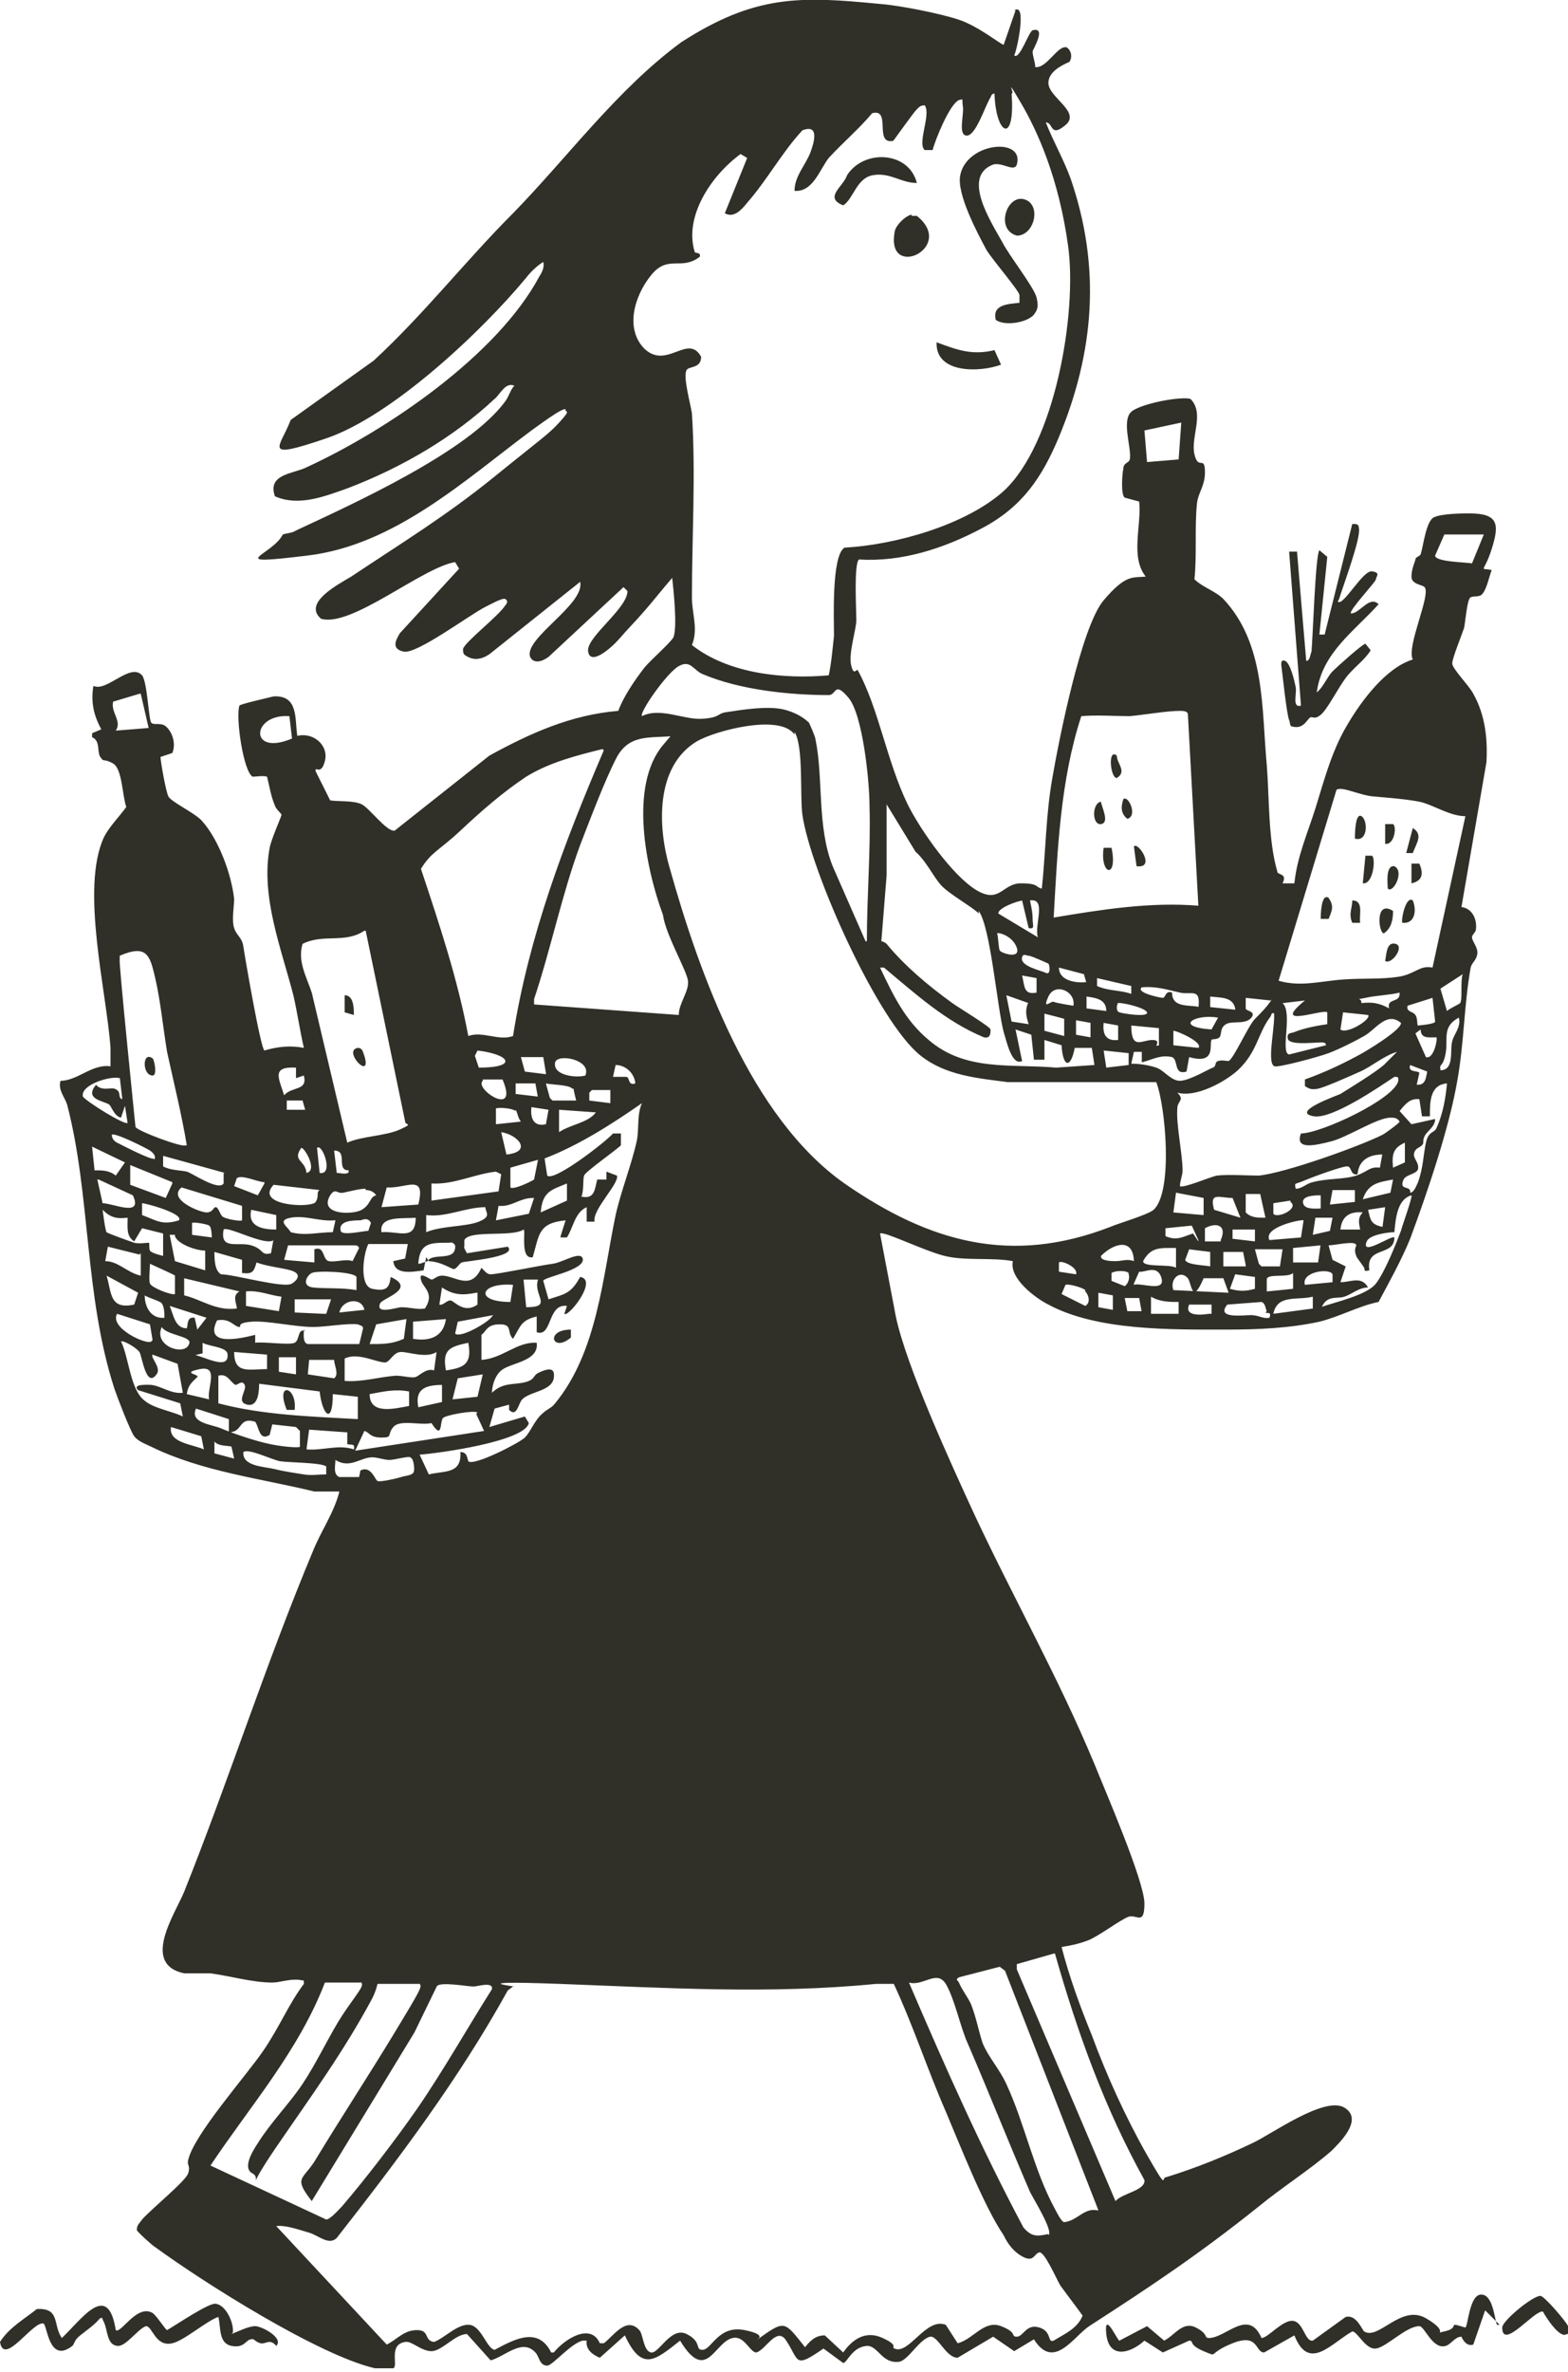 <?xml version="1.0" encoding="UTF-8"?>
<svg id="Layer_1" xmlns="http://www.w3.org/2000/svg" version="1.1" viewBox="0 0 119.2 180.2">
  <!-- Generator: Adobe Illustrator 30.0.0, SVG Export Plug-In . SVG Version: 2.1.1 Build 123)  -->
  <defs>
    <style>
      .st0 {
        fill: #303028;
      }
    </style>
  </defs>
  <path class="st0" d="M77.1.8c1-.7.2,3.1,0,3.4.4.4,1.1-1.8,1.4-1.9,1.1-.3,0,1.5,0,1.6,0,.4.2.8.2,1.2.9.1,1.7-1.7,2.4-1.5.4.3.4.8.2,1.1-.7.3-1.6.8-1.6,1.6,0,1.1,2.5,2.2,1.3,3.2s-.9-.2-1.5-.2c.6,1.5,1.4,2.9,1.9,4.3,2.3,6.7,1.8,13.1-.9,19.6-1.3,3.1-2.8,5.3-5.8,6.9s-6.2,2.6-9.4,2.4c-.4.3-.2,3.9-.2,4.6s-.6,2.5-.4,3.4.4.3.5.4c1.6,2.9,2.2,6.9,3.8,10.2,1,2,3.4,5.4,5.2,6.5s2-.5,3.4-.5,1.1.3,1.6.4c.3-2.8.3-5.6.8-8.4.5-2.9,2.2-11.5,3.9-13.5s2.2-1.7,3.2-1.8c-1.2-1.5-.3-3.9-.5-5.7l-1.1-.3c-.3-.2-.2-1.8-.1-2.2,0-.5.5-.4.5-.8.1-.9-.7-3,.2-3.6s3.7-1.1,4.4-.9c1.1,1.1,0,2.9.3,4.2s.8,0,.8,1.4c0,1-.5,1.5-.6,2.3-.2,1.8,0,4-.2,5.8.6.6,1.6.9,2.2,1.5,3.2,3.4,2.9,8.3,3.3,12.6.2,2.5.1,5.7.8,8.1,0,.3.8.1.4.9h.9c.2-2,1-3.8,1.6-5.7s1.2-4.3,2.4-6.3c1.1-1.9,3-4.4,5-5-.5-1,1.4-4.9.9-5.5-.2-.2-1-.2-1-.8s.3-1.2.3-1.3c0-.2.3-.2.4-.4.2-.6.4-2.5,1-2.8s2.3-.3,2.7-.3c2.2,0,2.3.8,1.7,2.7s-1,1.4,0,1.6c-.2.5-.4,1.6-.8,1.9-.3.2-.8,0-.9.3-.2.4-.3,1.7-.4,2.2-.2.6-.9,2.3-.9,2.7s1.3,1.7,1.6,2.3c.9,1.6,1.1,3.4,1,5.2l-1.9,11c.8.1,1.2.9,1.1,1.7,0,.2-.3.4-.3.6,0,.3.5.8.4,1.3s-.4.6-.5,1c-.5,2.8-.5,5.7-1,8.5-.6,3.6-2.3,8.6-3.6,12.1-.7,1.7-1.6,3.3-2.4,4.8-1.5.3-2.9,1.1-4.5,1.5-2.3.5-4.7.6-7.1.6-4.1,0-9.8.1-13.5-1.9-1-.5-3-2-2.7-3.3-1.6-.3-3.6,0-5.2-.4s-4.6-1.9-4.9-1.7c.4,2.1.8,4.2,1.2,6.3.8,3.8,4.2,11.2,6,15.1,3,6.4,6.3,12.2,9.1,18.9.8,2,3.8,8.9,3.8,10.6s-.6.8-1.2,1-2.3,1.5-3.1,1.8-1.4.4-2,.5c.6,2.3,1.4,4.5,2.3,6.7,1.1,3,2.6,6.3,4.2,9.1s1.1,1.7,1.4,1.7c2.3-.7,4.5-1.6,6.6-2.6,1.5-.7,5.5-3.6,7-2.7s-.4,2.7-1,3.3c-1.6,1.4-3.8,2.8-5.5,4.2-4.5,3.6-8.1,6-12.9,9.1-1.2.8-2.7,3.4-4.2,1l-1.5.9-1.6-1.1-2.7,1.6c-.9,0-1.5-1.7-2.1-1.6-.8.2-1.6,1.7-2.3,1.9-1.3.2-1.6-1.1-2.4-1.2-1.2,0-1.6,1.3-1.9,1.3l-1.5-1.1c-2.3,1.6-1.8.9-2.9-.7-.7-.9-1.5.8-2.2,1-.5,0-.9-1.3-1.8-1.1-1.4.3-2,3.5-4,.2-1.9,1.5-2.9,2.4-4.2-.4l-1.9,1.7c-.5-.2-1.1-.6-1-1.3h-.3c-.9.2-2.3,1.9-2.7,1.9-.6,0-.6-.7-.9-1-1-1.1-2.3.3-3.4.6l-1.8-2c-.9,0-1.9,1.3-2.7,1.3s-1.5-.8-2-.7c-1.3.2-.5,1.8-.9,2-.4,0-.9,0-1.4,0-4.3-1-13-6.5-16.7-9.2-.2-.1-1.4-1.2-1.4-1.3,0-.4.2-.5.4-.8.7-.8,3.3-2.9,3.5-3.5s-.1-.6,0-1c.4-1.9,4.4-6.4,5.7-8.3s1.9-3.5,3.1-5.1c0-.4,0-.2-.3-.3-.8-.1-1.5.2-2.1.2-1.5,0-3.2-.5-4.7-.7-.7,0-1.4,0-2,0-3.3-.7-.7-4.5,0-6.2,3.4-8.5,6.2-17.3,9.8-25.9.6-1.5,1.6-2.9,2-4.5h-1.9c-4.1-1-8.5-1.5-12.4-3.4-.4-.2-1-.4-1.3-.8s-1.3-3-1.5-3.6c-2.3-7.1-1.8-14.7-3.6-21.6-.2-.6-.7-1.1-.5-1.8,1.3,0,2.4-1.3,3.8-1.1,0-.5,0-.9,0-1.4-.3-4.3-2.3-12.1-.5-16,.4-.8,1.2-1.6,1.7-2.3-.3-.8-.3-2.9-1-3.3s-.7-.1-.9-.4c-.4-.4,0-1.3-.7-1.6v-.3s.7-.3.7-.3c-.6-1.1-.8-2.1-.6-3.3,1,.5,2.8-1.8,3.7-.8.4.5.5,3.4.7,3.6s.6,0,1,.2c.6.4.9,1.4.6,2.1l-.9.3c0,.3.4,2.6.6,3s1.9,1.2,2.5,1.8c1.3,1.4,2.3,4.1,2.5,6,0,.5-.2,1.6,0,2.2s.6.7.7,1.4,1.3,7.7,1.6,7.9c1-.3,2-.4,3-.2-.3-1.3-.5-2.7-.8-4-.9-3.5-2.5-7.5-1.8-11.2.1-.6.9-2.4.9-2.5s-.4-.4-.5-.7c-.3-.7-.4-1.4-.6-2.2-.3-.1-.8,0-1.1,0-.7-.4-1.3-4.5-1-5.4,0-.1,2.2-.6,2.6-.7,1.9-.1,1.6,1.7,1.8,3,1.2-.3,2.4.7,2.1,1.9s-.8.3-.7.8l1.1,2.2c.7.1,1.8,0,2.4.3s1.9,2.1,2.5,2l7.2-5.7c3.1-1.7,6.2-3.1,9.8-3.4.4-1.1,1.3-2.4,2-3.3.5-.6,2-1.9,2.2-2.3.3-.8,0-3.6-.1-4.5-.7.8-1.4,1.7-2.1,2.5-.6.7-1.3,1.4-1.9,2.1s-2.3,2.2-2.4.9c0-1.1,3-3.2,3-4.5l-.3-.3-5.7,5.3c-.4.3-1.1.6-1.4,0-.5-1.4,4.2-4,3.8-5.7l-6.9,5.5c-.6.4-1.2.5-1.8.1-.2-.1-.2-.3-.2-.5.1-.5,2.7-2.5,3.2-3.3.2-.2.2-.4,0-.5s-1.1.4-1.5.6c-1.2.6-5.2,3.6-6.2,3.4s-.6-.9-.3-1.4l4.5-4.9-.3-.5c-2.5.4-7.9,5-10.2,4.3-1.4-1.2,1.3-2.6,2.3-3.2,3.9-2.6,7.2-4.6,10.9-7.6s4.1-3.2,5-4.2.3-.6.4-.9c-.2-.2-2.3,1.4-2.6,1.6-5.1,3.8-10.4,8.7-17,9.5s-2.7,0-1.9-1.6c.3-.1.7-.1,1-.3,4.5-2.1,13.1-6,15.9-9.8.3-.4.4-.9.7-1.2-.7-.3-1.1.7-1.5,1-3.1,2.9-7,5.2-11.2,6.8-1.7.6-3.7,1.4-5.5.6-.6-1.7,1.4-1.7,2.4-2.2,6.1-2.8,14.5-8.5,17.7-14.5.2-.3.4-.7.3-1.1-.5.3-1,.8-1.3,1.2-3.4,4.1-10.2,10.5-15.2,12.2s-3.5.7-2.7-1.4l6.3-4.5c3.8-3.5,7-7.6,10.6-11.2,4.2-4.3,7.9-9.4,12.8-13C57.4-.4,60.8-.3,66.9.3c1.4.1,4.5.7,6,1.2s3.2,1.9,3.4,1.9l.9-2.6ZM75.8,7.1c-.3,0-.4,0-.5.3-.4.6-1.1,2.9-1.8,2.9s-.2-1.6-.3-2.2.1-.6-.3-.5c-.7.3-1.8,3-2,3.8h-.6c-.6-.5.5-2.7,0-3.4-.3,0-.4.1-.6.3-.3.3-1.7,2.3-1.8,2.4-1.5.3-.1-2.5-1.6-2.1-1,1.2-2.2,2.2-3.3,3.4-.7.9-1.2,2.6-2.6,2.5,0-1.1.8-1.9,1.2-2.9.3-.8.7-2.2-.6-1.7-1.5,1.6-2.7,3.8-4.2,5.5-.4.5-1,1.2-1.7.8l1.7-4.2-.5-.3c-2.2,1.6-4.3,4.7-3.5,7.4,0,.2.5,0,.4.4-1.4,1.1-2.4-.2-3.7,1.4s-2,4.1-.5,5.6c1.7,1.6,3.3-1.2,4.3.6,0,.9-.9.7-1.1,1-.3.5.3,2.6.4,3.3.3,4.6,0,9.4,0,14,0,1.2.5,2.4,0,3.6,2.8,2.2,7,2.6,10.4,2.3.2-.9.3-2.1.4-3,0-1.2-.2-6.1.8-6.7,3.8-.2,9.2-1.7,12.1-4.3,3.9-3.6,5.6-13.5,4.9-18.6s-2.3-8.7-3.6-10.9-.4-.6-.7-.7c.3,3.9-1.2,3.2-1.3,0ZM89.8,32.1l-2.8.6.2,2.4,2.4-.2.2-2.8ZM112.9,40.6h-3.1s-.7,1.6-.7,1.6c0,.5,2.4.5,2.8.6l.9-2.2ZM65.9,71.5c0-3.5.3-6.9.2-10.3,0-1.8-.5-6.9-1.6-8.2s-.9-.2-1.5-.2c-3,0-6.8-.4-9.6-1.6-.7-.3-.9-1.1-1.8-.6s-3,3.5-2.8,3.8c1.4-.7,3.2.3,4.6.2s1.1-.4,1.8-.5c1.3-.2,3.2-.5,4.4-.2s1.8.9,1.9,1c.1.2.5,1.1.5,1.3.6,2.9.1,6.6,1.3,9.6l2.5,5.7ZM10.6,52.7l-2,.6c-.2.8.7,1.5.2,2.2l2.5-.2-.6-2.6ZM91.1,68.8l-.8-14.6c-.1-.2-.4-.2-.6-.2-1,0-2.7.3-3.8.4-1.2,0-2.5-.1-3.7,0-1.6,4.9-1.8,10.1-2.1,15.3,3.6-.6,7.3-1.2,11-.9ZM22,54.4c-2.9-.2-3.1,3.1.2,1.7l-.2-1.7ZM60.4,55.8c-1.1-1.6-6-.3-7.4.5-3.2,1.9-3,6.5-2.1,9.6,2.3,8.2,6.2,19,13.3,24,6.5,4.5,12.7,6.2,20.2,3.3.7-.3,2.8-.9,3.3-1.3,1.5-1.4.9-7.9.2-9.7h-11.3c-2.3-.3-4.7-.5-6.6-2-3.3-2.6-8.4-14.1-9-18.3-.2-1.4.1-5.2-.6-6.3ZM51.3,55.9c-1.8.2-3.4-.2-4.4,1.6-.9,1.7-2.1,4.9-2.8,6.7-1.4,3.8-2.2,7.8-3.5,11.7v.4s11,.8,11,.8c0-.9.8-1.8.7-2.6s-1.7-3.5-1.9-5c-1.3-3.5-2.6-9.8,0-12.9s.7-.3.8-.7ZM45.8,56.9c-2,.5-4,1-5.8,2.1-1.8,1.2-3.4,2.6-5,4.1s-2.2,1.6-3,2.9c1.4,4.2,2.8,8.4,3.6,12.7,1.1-.4,2.3.4,3.4,0,1.2-7.6,3.9-14.7,6.9-21.7ZM111.4,62c-1.2,0-2.5-.9-3.5-1.1s-2.4-.3-3.5-.4-2.4-.8-2.8-.5l-4.4,14.5c1.7.5,3.3,0,5-.1,1.4-.1,2.8,0,4.1-.2s1.6-.9,2.6-.7l2.5-11.5ZM74.4,69.4c-.3-.4-2.3-1.5-2.9-2.2s-1.1-1.8-1.9-2.5l-2.2-3.6v5.4s-.4,5-.4,5c.1,0,.3.1.4.2,1.4,1.7,3.2,3.2,5,4.5.4.3,2.9,1.8,2.9,2,0,.3,0,.7-.5.6-2.9-1.2-5.2-3.3-7.6-5.3h-.3c1,2.1,1.9,4,3.7,5.5,2.8,2.4,6.2,1.8,9.7,2.1l2.9-.2-.2-1.3h-1.3c-.3,1.6-.9,1.5-1-.2l-1.3-.4v1.5c0,0-.8,0-.8,0l-.2-1.9-1.2-.4.5,2.4c-.8.4-1.2-1.6-1.4-2.2-.5-1.9-1-8-1.9-9.2ZM77.8,68.4c-.4,0-2,.6-1.9,1l3,1.8c-.3-.9.7-3-.6-2.8.1.5.2.9.2,1.4s.2.8-.3.7l-.5-2.1ZM27.7,70.7c-1.5,1-3.1.2-4.7,1-.4,1.3.3,2.5.7,3.7l2.7,11.4c1.1-.5,2.9-.5,4-1s.4-.3.4-.6l-3-14.5ZM76,72.2c.1.2,1.6.7,1.3-.2s-1.4-1.2-1.5-1.1c.1.3.1,1.1.2,1.3ZM14.2,87c-.4-2.4-1-4.8-1.5-7.1-.3-1.8-.5-3.9-.9-5.6s-.6-2.6-2.7-1.7v.3c-.1,0,1.2,12.7,1.2,12.7.1.3,3.6,1.6,3.8,1.4ZM79.7,73.2c0,0-1.3-.6-1.5-.6s-.4-.2-.5.1c-.2.7,1.4,1,1.8,1.2.4.2.3-.6.2-.7ZM82.6,74.7l-.2-.7-1.9-.5c0,1,1.3,1.2,2.1,1.1ZM111,76.2c.2-.3,0-1.7.2-2.2l-1.7,1.1.5,1.7c.2-.2.9-.5,1-.6ZM78.8,74.3l-1.1-.2c.2.8.1,1.5,1.1,1.3v-1.1ZM86,74.9l-2.6-.6v.6c.9.4,1.8.3,2.6.6v-.5ZM81.6,76.4c.2-1.1-1.4-1.8-1.9-.7s.2.3.4.4,1.5.3,1.5.3ZM91.1,76.6c.2-1.6-.5-1-1.4-1.2s-1.8-.5-2.9-.4c-.5.4,1.4.8,1.6.8s.2-.6.7-.4c0,1.2,1.3.9,2.1,1.1ZM106.4,75.4c-.8.2-1.7.2-2.6.4s-.3-.1-.3.4c.8-.1,1.4,0,2.1.4-.2-.8.8-.4.8-1.1ZM78.2,76.2l-1.7-.6.4,2,1.3.2c-.2-.6-.3-1.1,0-1.7ZM84.1,76.8c0-.9-.8-1-1.5-1.1v.9s1.5.2,1.5.2ZM93.9,76.6c-.2-.9-1.1-.8-1.9-.9v.8s1.9.2,1.9.2ZM96.6,76l-1.9-.2c0,.3,0,.6,0,.8s.7.2.5.6c-.4.7-1.5.3-2,.6s-.3.8-.5,1-.6.1-.6.2c-.2.3.4,1.9-1.7,1.3l-.2,1.1c-1,.3-.6-.9-1.1-1.1-.9-.2-1.5.2-2.3.4v-.8s-.6,0-.6,0l-.2.9c.6,0,1.3.1,1.9.3s1.1,1,1.8,1,2.2-.9,2.5-1,.1-.4.4-.5.6,0,.8,0c.4-.2,1.5-2.7,2-3.2s.9-.9,1.3-1.5ZM107.8,77.9s1.3-.1,1.3-.3l-.2-1.8-1.9.6c-.1.5.4.4.6.7s.1.8.2.8ZM99.2,76l-1.7.2c.8.7-.2,3.8.5,3.9l2.8-.7c0-.3-.4-.2-.7-.2-.4,0-2.1.2-2.2-.3s.3-.4.5-.5c.7-.3,1.8-.5,2.5-.6v-.9c-.3-.3-4.4,1.3-1.7-.9ZM85,76.2c-.1.1-.2.6.1.7s2.2.4,2.1,0c-.2-.4-2.1-.8-2.3-.7ZM80.9,78.7v-1.3c.1,0-1.5-.4-1.5-.4v1.3s1.5.4,1.5.4ZM97,77c-.4-.1-.3,0-.4.2-1,1.3-1,2.7-2.5,4.1-1,.9-3.2,2.1-4.6,1.7.6.6,0,.6,0,1.2-.1,1.2.4,3.5.4,4.7,0,.4-.2.8-.2,1.2.2.2,2.3-.7,2.8-.8.9-.1,2.3,0,3.2,0,2-.2,7.6-2.2,9.4-3.1.2-.1,1.3-.9,1.3-1-.2-.3-.4-.3-.7-.3-1,0-3.3,1.5-4.5,1.8s-2.8.7-2.3-.6c1.5,0,7.1-2.6,7.4-4,0-.3,0-.3-.3-.3-1.2.8-4.7,3.2-6.1,3-1.9-.3,1.8-1.6,2-1.7.8-.5,2.6-1.6,3.3-2.2.3-.3.7-.7,1-1-1,.3-1.9,1.1-2.8,1.5s-2.7,1.2-3.2,1.3-.7,0-1-.2v-.5c1.4-.5,2.7-1.1,4-1.8.6-.3,3.4-2,3.3-2.5-1.1-.9-1.9.5-2.8,1-.7.4-1.9,1-2.7,1.3s-3.8,1.1-4.1,1c-.7-.2.2-3.6-.1-4.3ZM104,77.1l-1.9-.2-.2,1.3c.5.4,2.4-.8,2.1-1.1ZM92.6,77.3c-1.8-.3-3.4.7-.5.9l.5-.9ZM109.5,81.3c1.1,0,.7-1.6.9-2.2.1-.5.7-1.1.5-1.8-1.3.7-.8,1.6-1,2.7s-.5.8-.4,1.2ZM82.9,77.7l-1.1-.2v1.1s1.1.2,1.1.2v-1.1ZM85,77.9l-1.1-.2c-.1.9.2,1.4,1.1,1.3v-1.1ZM88.1,78.1l-2.1-.2c0,1.9.8,1.1,1.6,1.1s0,.6.5.4v-1.3ZM91.1,79.6c.4-.4-1.6-1.3-1.9-1.3v1.1s1.9.2,1.9.2ZM109.1,78.8c-.5,0-1.1.1-1.1-.6l-.4.3.8,1.8c.6.2.9-1.4.8-1.5ZM36.4,81.1c3,0,2.4-1-.1-1.3l-.2.4.3.9ZM85.8,80l-1.9-.2.2,1.3,1.7-.2v-.9ZM41.5,81.5l-.2-1.2h-1.7c0,0,.3,1.1.3,1.1l1.6.2ZM44.5,81.7c.5-1.2-2.1-1.7-2.3-1-.2,1,1.6,1.2,2.3,1ZM48.3,82.4c0-.8-.7-1.5-1.5-1.5l-.2.9c.3,0,.7,0,1,0s.1.7.7.5ZM107.8,82.4c.6,0,.6-.6.7-1l-1.3-.5c-.2.6.6.4.7.6l-.2.9ZM22.5,81.1c-1.9-.1-1.3.8-.9,2.1.6-.7,1.8-.3,1.5-1.5l-.6.2v-.8ZM9.1,81.9c-.7-.2-3,.5-2.8,1.4.3.4,3.2,2.2,3.4,2l-.2-1.3-.3.9c-.5-.1-.7-.8-.9-1-.5-.3-1.9-.4-1-1.5.4.5,1.1.2,1.4.3.6.2.2.7.6.8l-.2-1.7ZM36.7,82.1c-.7.6,2.8,2.9,1.5-.1h-1.5ZM40.9,83.4l-.2-1.1h-1.5c0,0,0,.8,0,.8l1.7.2ZM43.5,82.7c-.2-.3-1.6-.3-2-.4l.3,1.1.2.2h1.8s-.2-.8-.2-.9ZM110,82.3c-1.3.1-1.3,1.4-1.3,2.5h-.6s-.2-1.3-.2-1.3c-.7-.1-1.1.4-1.5.9l.9,1,1.8-.4c0,.6-.6.9-.8,1.3s0,.5-.2.7-.5.2-.6.6.4.7.3,1.2c-.1.4-.9.4-1.1.8-.4.9.6.4.5,1,.3,0,.5-.6.6-.8.4-1.1.4-2.1.6-3s.6-.7.8-1.1c.5-1.1.7-2.3.8-3.4ZM46.4,82.8h-1.4s-.2.2-.2.2v.6c0,0,1.6.2,1.6.2v-.9ZM23.1,83.6h-1.3s0,.7,0,.7h1.4s-.2-.7-.2-.7ZM32.4,95.5l-.2,1c-.8.1-2.2.4-2.3-.7l.9-.2.2-1.1h-3c-.4.8-.7,3.2.3,3.4s1.3,0,1.4-.9c2,.9-.6,1.6-.8,2-.4.9,1.3.3,1.6.3.7,0,1.2.2,1.8.1.8-1.2-.2-1.6-.3-2.2-.2-.7.7,0,.8,0,.2,0,.4-.3.8-.3,1,0,2.2,1.2,3-.6.2.2.4.5.7.5.5,0,3.9-.7,4.7-.8s2.1-1,2.3-.4c.2.9-3,1.4-3,1.7l.4,1.4c1.2-.4,1.7-.4,2.4-1.7,1.4.2-.9,3.1-1.2,2.8l.2-.6c-1.5-.2-1.1,2.4-2.3,2v-1.2c-1.2.3-1.2.7-1.8,1.7-.5-.5,0-1.1-1-1.1s-1,.5-1.4.8v1.9c1.6-.1,2.7-1.4,4.2-1.3.2,1.5-2.2,1.5-2.8,2.2-.4.4-.6,1.1-.6,1.6.8-.8,1.7-.6,2.5-.8s.6-.5,1-.7,1.1-.5,1.2,0c.2,1.4-1.7,1.3-2.4,2-.3.3-.4,1.4-1,.8v-.4s-1.1.3-1.1.3l-.4,1.4,2.7-.8.3.5c-.3,1.4-6.9,2.3-8.3,2.4l.7,1.5c1.2-.3,2.5,0,2.4-1.7.5,0,.5.4.6.7.4.4,3.9-1.4,4.3-1.8s.7-1.2,1.2-1.7.8-.5,1.1-.9c3.2-3.9,3.6-9.5,4.6-14.3.4-1.8,1.2-3.8,1.6-5.6.2-.9,0-2,.4-2.9-2.3,1.6-4.8,3.2-7.4,4.2l.2,1.3c.5.5,4.5-2.6,5-3.2h.6s0,.9,0,.9c-.4.4-2.7,2-2.8,2.3s0,1.1-.2,1.6c1,.2,1-.5,1.2-1.3h.7s0-.6,0-.6l.8.3c.2.6-1.9,2.6-1.7,3.5h-.6s0-1.1,0-1.1c-.9.4-1,1.5-1.5,2.3h-.5c0-.1.4-1.3.4-1.3-2.1.2-2,1.1-2.5,2.8-1,.2-.5-2.1-.7-2.1-.9.6-4.1,0-4.5.8v.5c-.1,0,.2.5.2.5l3.1-.5c.8.8-3.3,1.1-3.5,1.2s-.4.5-.6.5-1-.6-2-.6c.4-.7,2.2.1,2.1-1.2-.2-.3-.3-.2-.5-.2-1.4,0-2.2,0-2.3,1.6.3,0,.5-.2.8-.2ZM39.2,84.4c-.2-.2-1.2-.3-1.5-.2v1.2s1.9-.2,1.9-.2c-.2-.2-.3-.8-.4-.9ZM41.7,84.3l-1.3-.2c-.1.9.2,1.5,1.1,1.3l.2-1.1ZM45.3,84.5l-2.8-.2v1.7c.9-.6,2.2-.7,2.8-1.5ZM38.5,87.7c2-.2.9-1.5-.4-1.7l.4,1.7ZM11.7,88.1c.2-.2,0-.5-.3-.7s-2.7-1.4-2.9-1.2c0,.3.2.5.4.6s2.7,1.4,2.8,1.2ZM105.9,88.7l.9-.4v-1.5c-.9.4-1,.9-.9,1.9ZM7.2,88.9c.6,0,1.1,0,1.6.4l.7-1-2.5-1.2.2,1.9ZM23.3,89.1c.9-.2-.2-2-.4-1.9-.7,1,.3.9.4,1.9ZM24.3,89.1c1.1.2.2-2.3-.2-1.9l.2,1.9ZM26.5,88.9c-1,0,0-1.5-1.1-1.5l.2,1.7c.3,0,1,.2.9-.2ZM17.1,89.1l-4.7-1.3v.8c.5.3,1.4.3,1.8.4s2.4,1.5,2.8.9v-.8ZM105.1,87.7c-1,0-1.8.4-1.9,1.5-.6.1-.4-.6-.8-.6s-2.6.8-3.3,1.1-.7.1-.6.6c.5,0,.8-.4,1.3-.5,1.1-.3,2.4-.2,3.3-.5s1-.7,1.8-.6l.2-1.1ZM40.9,88.1l-2.1.6v1.5c.2.2,1.5-.4,1.8-.6l.3-1.5ZM13.1,89.8l-3.2-1.3v1.5s2.7,1,2.7,1l.5-1.1ZM32.8,91.2l5.1-.7.2-1.3-.4-.2c-1.7.2-3.2,1-4.9.9v1.3ZM20.1,89.8c-.5,0-1.7-.6-2.1-.3l-.2.6,1.8.7.5-.9ZM7.4,89.6l.4,1.8c.8,0,3.1,1.1,2.3-.6l-2.6-1.2ZM105.9,89.6c-1.1.2-1.9.3-2.3,1.5l2.1-.5.2-1ZM41.1,92.1l2-.9v-1.3c-1.2.5-1.9.6-2,2.3ZM24.3,90.4l-3.5-.4c-1.5,1.6,2.9,1.8,3.2,1.3s0-.7.3-.9ZM31.8,91.5c.6-2.4-.9-1.2-2.4-1.3l-.4,1.5,2.8-.2ZM18.4,91.6l-4.6-1.4c-1.1.9,1.4,1.9,1.9,1.9s.5-.4.7-.4.3.5.5.7,1.4.4,1.5.3v-1.1ZM27.8,90.3c-.5,0-1.2.2-1.7.3s-.6-.4-1,.2c-.9,1.5,1.7,1.5,2.4,1.1s.6-1,1.1-1.1c-.2-.3-.5-.4-.8-.4ZM103,90.4h-1.7c0,0-.2,1.1-.2,1.1l1.9-.2v-.9ZM91.5,91l-2.1-.4-.2,1.5,2.3.2v-1.3ZM96.2,92.5l-.4-1.8h-1.1c0,.1,0,1.4,0,1.4.4.4.9.4,1.4.4ZM93.7,91c-1,0-1.8-.5-1.4.9l2,.6-.6-1.5ZM100.4,90.8c-.4,0-1.6,0-1.3.7.2.4,1,.3,1.3.3v-.9ZM100.4,99.3c1.1-.4,3.5-.9,4.2-1.8s1.6-3.2,1.9-4c.1-.4.9-2.6.8-2.7-1.1.3-1.2,1.8-1.3,2.8-.5,0-1.9.2-2.1.7-.5,1.2,1.9-.5,2.1-.3,0,1.5-2.2.6-1.9,2.5-.5.1-.3,0-.4-.2s-.6-.8-.6-.9c-.2-.5,0-.7,0-.8,0-.4-1.6,0-2.1,0l.3,1.1,1,.5-.4,1.2c.8,0,1.6-.5,2.1.4-.7,0-1.2.5-1.8.7s-1.4-.2-1.8,1ZM40.5,91c-1,0-1.6.7-2.6.6l-.2,1.1,2.5-.5.4-1.2ZM98.1,91.2l-1.3.2v.8c.3.4,2-.4,1.3-.9ZM13.6,92.7c.4-.5-2.5-1.3-2.8-1.3v.9c1.1.4,1.5.8,2.8.4ZM36.9,91.7c-1.5,0-3,.8-4.5.6v1.3c1.2-.5,3-.4,4-.8s.5-.7.5-1.1ZM105.3,91.7l-1.3.2c.2.8.2,1.1,1.1,1.3l.2-1.5ZM9.7,92.5c-.8.1-1.3,0-1.9-.6,0,0,.2,1.6.3,1.7s1.8.7,2.1.8,1,0,1.1,0,0,.4.1.6,1,.4,1,.4v-1.7c0,0-1.6-.4-1.6-.4l-.6,1c-.6-.4-.5-1-.5-1.7ZM21,92.3l-1.9-.4c-.3,1.3.9,1.5,1.9,1.5v-1.1ZM103.6,92.1c-1-.1-1.6.3-1.7,1.3h1.5c-.1-.5-.2-.9.2-1.3ZM25.4,92.7c-1.1.1-2.2-.4-3.3-.2s-.2.7,0,1.1c1.1.3,2.1,0,3.2,0l.2-.9ZM31.6,92.5c-.9.1-2.8-.2-2.6,1.1,1.3-.1,2.6.7,2.6-1.1ZM101.3,92.5h-1.3c0,0-.2,1.3-.2,1.3l1.3-.3.2-1ZM27.4,92.7c-.5,0-1.7,0-1.5.8.1.4,1.7,0,2.1,0l.2-.6c-.2-.4-.5-.3-.8-.2ZM99.1,92.7c-.1-.1-3.1.5-2.6,1.5l2.4-.2.2-1.3ZM15.9,93.1c-.1-.1-1.2-.3-1.3-.2v.9s1.5.2,1.5.2c0,0,0-.8-.2-.9ZM91.1,94.2l-.5-1.1-2,.2v.6c.9.4,1.4,0,2.1-.2l.4.6ZM92.8,94.2c.5-1.1-.3-1.4-1.2-.9v1c0,0,1.2,0,1.2,0ZM95.4,94.2v-.8s-1.7,0-1.7,0v.7s1.7.2,1.7.2ZM20.8,94.2c-.6.5-3.5-1.1-3.8-.8-.3,1.6,1.1.9,2.1,1.2s.7.8,1.5.6l.2-1.1ZM13.3,93.8h-.4c0,0,.4,2,.4,2l2.3.7v-1.5c-.7,0-2.1-.5-2.3-1.1ZM23.9,94.9c.8-.3.6.8,1.1.9s1.3-.2,1.8,0l.5-1c-.1-.2-.2-.2-.4-.2-1.6,0-3.3,0-5,0l-.3,1.1,2.3.2v-.9ZM86.2,95.9c0-1.9-1.5-1.5-2.5-.5-.1.4.9.4,1.1.4.5,0,.9-.2,1.4,0ZM100.4,94.6l-2.1.2v1.1c0,0,1.9,0,1.9,0l.2-1.4ZM10.6,95.3l-2.4-.6-.2,1.1c1,0,1.7.9,2.7,1.1v-1.7ZM89.4,94.8c-1.2,0-1.9-.1-2.5,1,0,.5,2,.2,2.5.5v-1.5ZM92,95.1l-1.6-.2-.3.8c.1.4,1.5.4,1.9.5v-1.1ZM94.7,96.1l-.2-1h-1.5c0,0,0,1.1,0,1.1h1.7ZM97.5,94.9h-2.1s.3,1.1.3,1.1l.2.2h1.4s.2-1.3.2-1.3ZM18.4,95.7l-2.1-.6c0,.5,0,1.4.5,1.7,1,0,4.8,1.1,5.4.7s.6-.8-.1-1-1.8-.3-2.6-.6c-.2.7-.3.9-1.1.8v-.9ZM13.3,98.2v-1.3c.1,0-1.9-.9-1.9-.9,0,.4-.1,1.2,0,1.5s1.6.9,1.9.8ZM81.8,96.8c.2-.5-1.1-1.1-1.3-.9v.7s1.3.2,1.3.2ZM85.8,96.7c-.2-.2-1-.2-1.3,0v.6s1,.4,1,.4c.3-.2.4-.7.3-.9ZM101.3,97.4v-.6c-.2-.5-2.4-.2-2.1.8l2.1-.2ZM27.1,97.9v-.9c-.2-.4-3-.5-3.4-.3s-.8,1,.1,1.1,2.2,0,3.3.2ZM86.2,97.6c.5-.2,2.4.6,2.1-.5s-1.3-.4-1.7-.5l-.4.9ZM98.3,97.8v-1.1c-.4.4-2,0-2,.5v.9c.1,0,2-.2,2-.2ZM10.2,99.1l.3-.9-2.4-1.3c.4,1.3.2,2.6,2.1,2.2ZM90.3,97.1c-.6-.7-1.4.1-1.1.9l4.2.2-.4-1.1h-1.5c-.9,2.1-.9.4-1.2,0ZM95.4,97l-1.5-.2-.4,1.1c.7.2,1.2.2,1.9,0v-.9ZM18,99.3c-.1-.5-.3-.9.2-1.2l-4.2-1v1.3c1.3.3,2.4,1.2,4,1ZM40.9,97.2h-1.1s.2,2.1.2,2.1c2.1,0,.5-.9.9-2.1ZM39,97.6c-2.5-.2-3,1.3-.2,1.3l.2-1.3ZM82.5,98c-.2-.2-1.3-.5-1.5-.4l-.3.7,1.8.9c.4-.2.3-.8,0-1.1ZM36.2,98.2c-1,.2-1.7.2-2.6-.4l-.2,1.3c.3.1.6-.4.9-.3s1,1,2,.3v-.9ZM21.4,98.5c-.9-.1-1.7-.5-2.7-.4v1.1c0,0,2.5.4,2.5.4l.2-1.1ZM84.6,98.4l-1.1-.2v1.1s1.1.2,1.1.2v-1.1ZM12.3,99c-.2-.2-1-.4-1.3-.6,0,.9.5,1.8,1.5,1.7,0-.3,0-.8-.2-1.1ZM86.8,99.7l-.2-1.1h-1.1c0,0,.2,1,.2,1h1.1ZM89.6,98.9c-.7,0-1.4,0-2.1-.4v1.3s2.1,0,2.1,0v-.9ZM99.8,98.5c-1.2.3-2.7-.2-3,1.3l3-.4v-.9ZM25.2,98.7h-2.8v1s2.2.1,2.2.1h.2s.4-1.2.4-1.2ZM27.7,99.5c-.2-1-1.7-.8-1.9.2l1.9-.2ZM96.3,99.6c-.1-.2-.1-.6-.4-.7l-2.6.2c-.9,1.1,1.2.8,1.8.8s.9.3,1.4.2c.2-.5-.2-.3-.3-.4ZM15,101l.7-.9-2.8-.9c.3.7.4,1.7,1.3,1.7.1-.3,0-.9.6-.8l.2.9ZM92.2,99.1h-1.8c-.4.9.9.8,1.5.7h.2c0-.1,0-.7,0-.7ZM11.6,101.8l-.2-1.2-2.5-.8c-.6,1.1,2.3,2.4,2.6,2.1ZM37.5,99.9l-2.7.5-.2.9c.4.4,2.6-.9,2.8-1.3ZM23.1,101c0,.4-.1,1,.3,1.1h3.9c0,.1.3-1.2.3-1.2,0-.2-.2-.2-.4-.3-.8-.1-2.4.2-3.4.2-1.4,0-3.5-.5-4.7-.4s-.7.4-.9.4c-.4,0-.7-.7-1.7-.5-1,2,1.7,1.4,2.9,1.1v.6c.6-.1,2.6.2,3,0s.2-1.1.8-.9ZM30.9,100.2l-2.3.4-.5,1.5c1,0,1.7,0,2.6-.4l.2-1.5ZM33.9,100.2l-2.5.2v1.3c1.2.2,2.3-.1,2.5-1.5ZM12.3,100.8c-.7,1.5,1.9,2.3,2.1,1.2.1-.5-1.8-.6-2.1-1.2ZM11.6,102.9c-.2.2.7,1,.3,1.5-.8,1.1-1.1-1.4-1.3-1.7s-1.2-.9-1.4-.8c.6,1.2.7,3.7,1.8,4.5.7.6,2.1.8,2.9,1.2l-.2-1-3.2-1c-.5-.5.8-.4,1-.4.8.1,1.5.7,2.4.6l-.4-2.2-1.9-.7ZM14.6,102.9c.7,0,2.8,1.3,2.7,0,0-.6-1.4-.6-1.9-.9v.8s-.8.2-.8.2ZM35.6,102c-1.4.3-2,.5-1.7,2.1,1.4-.2,2-.5,1.7-2.1ZM20.3,102.9l-2.5-.2c0,1.7,1.1,1.3,2.5,1.3v-1.1ZM33.2,102.7c-.8.5-2.1,0-2.7,0s-.8.7-1.2.8c-.7,0-2.1-.8-3.1-.3v1.7c1.3.1,2.6-.3,3.9-.4.5,0,1.2.2,1.5.1s.8-.7,1.4-.5l.2-1.5ZM22.5,103.1h-1.3s0,1.1,0,1.1l1.3.2v-1.3ZM25.4,103.3h-1.9c0,0-.1,1.1-.1,1.1l2,.3c.4-.3,0-1,0-1.4ZM15.9,106.3c-.2-.8.8-2.6-.7-2.3s0,.4-.2.6c-.4.4-.7.6-.8,1.3l1.7.4ZM19.7,105c0,.5,0,1.9-.9,1.7s0-1.1-.2-1.5-.5,0-.7,0c-.4-.2-.6-.9-1.3-.7v2.1c3.4.9,7.1,1,10.6,1.2v-1.7s-1.9-.2-1.9-.2c0,2.4-.8,1.6-1-.2l-4.7-.6ZM36.7,104.4l-1.9.3-.4,1.6,1.9-.2.4-1.7ZM33.7,105.2c-1.2,0-2.2.2-1.9,1.7l1.8-.4v-1.3ZM31.1,105.7c-1.1-.2-1.9,0-3,.2,0,1.6,1.9,1.1,3,.9v-1.1ZM17.4,107.8l-2.5-.8c-.5,1.1,1.2,1.2,1.9,1.5s2.1.8,3.3,1.1,2.6.4,2.7.3v-1.2s-.3-.3-.3-.3l-1.8-.2-.2.8c-.8.5-.8-.6-1.1-1-1.3-.4-.9.8-2,.8v-.9ZM36.3,107.3c-.3-.2-2.4.2-2.6.4-.3.2,0,1.8-.9.4-.8.2-2.4-.3-2.9.3s0,.8-.9.8-.9-.4-1.3-.5l-.7,1.5,9.8-1.5-.6-1.3ZM15.5,110.1l-.2-1-2.3-.7c-.2,1.2,1.6,1.3,2.5,1.7ZM26.3,108.8l-2.8-.2-.2,1.5c1.3.1,2.4-.4,3.6,0,.1-.5-.2-.3-.5-.4v-.9ZM17.6,109.9c-.1-.1-1,0-1.3-.4v.9s1.5.4,1.5.4c0,0-.2-.9-.2-.9ZM24.8,112v-.6c-.3-.3-2.9-.3-3.5-.4s-2.4-1-2.8-.7c-.1,1.1,1.6,1.1,2.4,1.3s1.6.3,2.2.4,1.1,0,1.6,0ZM31.2,110.7c-.2-.1-1.2.2-1.6.2s-.9-.2-1.3-.2c-.9,0-1.7.9-2.8.2,0,.4-.2,1.1.3,1.3h1.5s.1-.5.1-.5c.8-.4,1.1.7,1.3.8s1.5-.2,1.8-.3.7-.1.9-.3c.2-.2,0-1.1-.1-1.1ZM80.1,148.4l-2.8.8v.4s7.5,17.6,7.5,17.6c.5-.6,2.3-.8,2.2-1.6-3-5.4-5.1-11.2-6.8-17.2ZM83.5,167.9l-7.1-18.2-.4-.3-3.1.8c-.3.2-.1.2,0,.4.2.5.6,1,.9,1.6.4,1,.6,2.1.9,3,.4,1,1.3,2,1.8,3.1,1.4,3,2.1,6.6,3.7,9.5.1.2.5,1,.7,1,1-.1,1.5-1.1,2.5-.9ZM79.7,169.8c.4-.3-1.1-2.7-1.4-3.3-1.6-3.7-3.1-7.5-4.7-11.2-.6-1.3-1-3.4-1.7-4.6-.7-1.1-1.7.2-2.8-.1,2.7,6.3,5.5,12.6,8.7,18.6.6.7,1,.7,1.9.5ZM27.5,150.6h-2.8c-2,5.2-5.7,9.4-8.7,13.9l8.8,4.1c.3,0,1-.8,1.2-1,1.8-2.1,4.1-5.1,5.7-7.4,2-2.9,3.8-6.1,5.7-9.1.1-.6-1.1-.2-1.4-.2-.5,0-2.6-.4-2.8,0l-1.7,3.5-7.8,12.8c-1.4-1.8-.7-1.6.2-3,2-3.3,4.1-6.5,6.1-9.8s2.1-3.5,1.9-3.7h-3.2c-.1.4-.2.7-.4,1.1-2.2,4.1-4.7,7.5-7.3,11.3s-1,2.4-1.8,2c-.8-.4,0-1.7.4-2.3,1-1.6,2.4-3,3.4-4.5,1-1.5,1.8-3.2,2.7-4.7s2-2.7,1.8-2.9ZM68,150.7c-.4,0-.9,0-1.4,0-8.1.8-16,.3-24.1,0s-2.4.3-3.5.2l-.4.3c-3.7,6.7-8.3,12.8-13,18.8-.6.6-1.4-.2-2.1-.4s-1.8-.6-2.5-.5l8.4,9c.8-.4,1.3-1.1,2.3-1.1s.5.8,1.3.9c.8-.3,1.8-1.4,2.7-1.3s1.3,1.8,1.9,1.9c1.5-.8,3.3-1.8,4.3.2h.2c.8-1,2.8-2.3,3.5-.7h.3c.7-.5,1.7-2.1,2.7-1,.3.3.3,1.6.9,1.7s1.5-2,2.7-1.4.6,1.2,1.2,1.2c.7,0,1.2-1.9,3.2-1.5s.7.8,1,.7c2.1-1.5,2-1.4,3.6.6.4-.5.8-.9,1.5-.9l1.4,1.3c.7-1,1.7-1.7,3-1.1s.6.7.9.8c1.1.5,2.4-2.4,3.9-1.8l.9,1.4c1.2-.3,2-1.8,3.3-1.3s.7.8,1.2.8.7-1,1.7-.7.6,1.2,1.1,1c.8-.5,1.8-.9,2.2-1.9-.5-.7-1.2-1.6-1.7-2.3-.3-.5-1.2-2.6-1.6-2.5s-.4.8-1.3.3-1.3-1.4-1.4-1.6c-1.5-2.2-3.3-6.8-4.4-9.4-1.4-3.2-2.5-6.6-4-9.8Z"/>
  <path class="st0" d="M101.7,45.7c.4.4,1.9-2.4,2.6-2.3s.3.4.3.6-2.1,2.4-1.9,2.6c.7,0,1.4-1.4,2.1-.7-1.9,2.1-4.3,3.7-4.7,6.7.5-.4.8-1.2,1.2-1.6s2.3-2.1,2.5-2.1l.4.5c-.5.8-1.3,1.3-1.9,2.1s-1.4,2.4-1.9,2.8-.6.1-.8.2-.5.9-1.3.7c-.3,0-.2-.3-.3-.5-.2-.5-.5-3.5-.6-4.2,0-.2,0-.4.3-.3.4.2.7,1.5.8,2s-.3,1.6.4,1.4l-.9-11.7h.6c0,.1.7,8.3.7,8.3.3,0,.3-.5.4-.7.1-1,.3-7.4.6-7.7l.6.5-.6,5.9h.4c0,0,2.1-8.4,2.1-8.4.3,0,.5,0,.5.3.2.7-1.2,4.4-1.5,5.4Z"/>
  <path class="st0" d="M114,176.6l-1.1-1.1-.9,2.6c-.6.2-.9-.6-.9-.6-.5,0-.8.6-1.2.7-1,.3-1.6-1.5-2-1.5-1,0-2.5,1.6-3.3,1.7s-1.4-1.3-1.8-1.3c-1.6.9-3.3,3.1-4.4.3l-2.3,1.3c-.7,0-.4-1.5-2.4-.7s-1,1.1-2.2.6-.7-.8-1.1-.8l-2,.9-1.4-.9c-1.1,1-2.7,1.4-2.9-.5s.9.6,1,.5l2.1-1.1,1.3,1.1c.8-.4,1.4-1.5,2.4-1s.6.8,1,.8c1.3,0,3-2.3,4,0,.5,0,1.6-1.4,2.4-1.3s.9,1.6,1.5,1.5l2.5-1.8c.8-.2,1.2.9,1.4,1.1,1.1.7,2.8-2.1,4.7-1s.5,1.2,1.4,1,.6-.5.8-.5.7.2.8.2c.2-.1.3-2.5,1.2-2.5s1,1.8,1.2,2.3Z"/>
  <path class="st0" d="M17.6,177.3c.5-.2,1.3-.6,1.8-.6s2.2.9,1.6,1.5c-.5-.6-.8-.1-1.2-.2s-.5-.4-.7-.3c-.4,0-.5.7-1.5.5s-.8-1.4-1-2.2c-.9.3-2.6,1.8-3.5,2-1.3.3-1.5-1.3-2-1.3-.6.2-1.5,1.5-2.1,1.5-.9,0-.8-1.2-1.1-1.8s0-.3-.3-.3c-.4.5-1,.9-1.5,1.3s-.4.6-.6.8c-1.8,1.4-1.9-1.6-2.2-1.7-.8-.2-3,3.3-3.3,1.4.7-1.1,1.8-1.7,2.8-2.5,1.8-.1,1.2,1.2,1.9,2.2,1.5-1.4,3.5-4.4,4.1-.6.4.3,1.6-2,2.8-1.3.3.2,1,1.3,1.1,1.3.7-.4,3.2-2.1,3.7-2,.8.1,1.4,1.5,1.3,2.2Z"/>
  <path class="st0" d="M119.1,177.3c-.5.4-1.6-1.3-1.8-1.7-.6-.2-3.1,3-3.1,1.2,0-.5,2.3-2.4,2.9-2.4.3,0,2,2,2.1,2.3s0,.6,0,.6Z"/>
  <path class="st0" d="M78.6,23.9c-.5.6-2.2.9-2.9.4-.3-1.2,1-1.2,1.8-1.3,0-.2,0-.4,0-.6-.1-.4-2-2.6-2.5-3.4-.7-1.3-2.3-4.3-2-5.7.5-2.5,4.9-2.9,4.3-.8-.2.6-1.1-.2-1.8,0-2.4.9-.2,4.3.7,5.9.5,1,2.4,3.4,2.6,4.2s0,1-.2,1.3Z"/>
  <path class="st0" d="M69.7,13.9c-1.2,0-2-.8-3.3-.6s-1.5,1.8-2.3,2.3c-1.5-.6,0-1.4.3-2.3,1.3-2,4.7-1.8,5.3.6Z"/>
  <path class="st0" d="M69.3,16.4c.2,0,.3,0,.4,0,3,2.4-2.3,4.9-1.7,1.3,0-.5.8-1.3,1.3-1.4Z"/>
  <path class="st0" d="M76.1,27.7c-1.6.6-5,.7-4.9-1.7,1.6.6,2.7,1,4.4.6l.5,1.1Z"/>
  <path class="st0" d="M78.2,15.3c.9.7.3,2.6-.9,2.6-1.8-.5-.6-3.6.9-2.6Z"/>
  <path class="st0" d="M84.5,64.4c.5,2.4-.9,2.1-.6,0h.6Z"/>
  <path class="st0" d="M86.4,65.8l-.2-1.5c.3-.4,1.7,1.7.2,1.5Z"/>
  <path class="st0" d="M83.7,60.9c0,.3.7,1.6,0,1.7s-.7-1.6,0-1.7Z"/>
  <path class="st0" d="M85.4,60.7c.4-.3,1.1,1.3.3,1.5-.5-.4-.5-.9-.3-1.5Z"/>
  <path class="st0" d="M84.9,57.4c0,.6.8,1.2,0,1.7-.5,0-.7-2.3,0-1.7Z"/>
  <path class="st0" d="M104.3,65c.3.2.1,2.2-.7,2.1l.2-2.1h.6Z"/>
  <path class="st0" d="M105.9,69.2c0,.6-.1,1.3-.7,1.7-.4,0-.7-2.6.7-1.7Z"/>
  <path class="st0" d="M107.4,68.4c.3.7.2,1.8-.8,1.7-.1-.3.3-2.1.8-1.7Z"/>
  <path class="st0" d="M103,63.7c0-.2,0-2,.5-1.7s.5,2-.5,1.7Z"/>
  <path class="st0" d="M107.4,64.8h-.5s.5-1.9.5-1.9c.8.5.3,1.1,0,1.9Z"/>
  <path class="st0" d="M101,68.2c.4.6.3.9,0,1.6h-.6c0-.1,0-2,.6-1.6Z"/>
  <path class="st0" d="M105.5,67.5c0-.3-.2-1.8.5-1.7.8.4-.1,2.1-.5,1.7Z"/>
  <path class="st0" d="M103.4,70.1h-.6c-.3-.7,0-1.1,0-1.7.9,0,.5,1.1.6,1.7Z"/>
  <path class="st0" d="M105.3,73c.1-.5.1-1.5.8-1.3s-.3,1.6-.8,1.3Z"/>
  <path class="st0" d="M105.9,62.6c.3.2.1,1.6-.6,1.5v-1.5s.6,0,.6,0Z"/>
  <path class="st0" d="M107.9,65.6c.3.7.3,1.3-.6,1.5v-1.5s.6,0,.6,0Z"/>
  <path class="st0" d="M43.4,101v.6c-1.4,1.2-2-.6,0-.6Z"/>
  <path class="st0" d="M26.9,77.1l-.7-.2v-1.3c.7,0,.7,1,.7,1.5Z"/>
  <path class="st0" d="M27.2,79.6c.4,0,.4.4.5.6.6,2-1.7-.4-.5-.6Z"/>
  <path class="st0" d="M11.6,80.4c.1,0,.4,1.3,0,1.3-.8,0-.8-1.9,0-1.3Z"/>
  <path class="st0" d="M22.4,107.1h-.6c-.9-2.2.8-1.8.6,0Z"/>
</svg>
